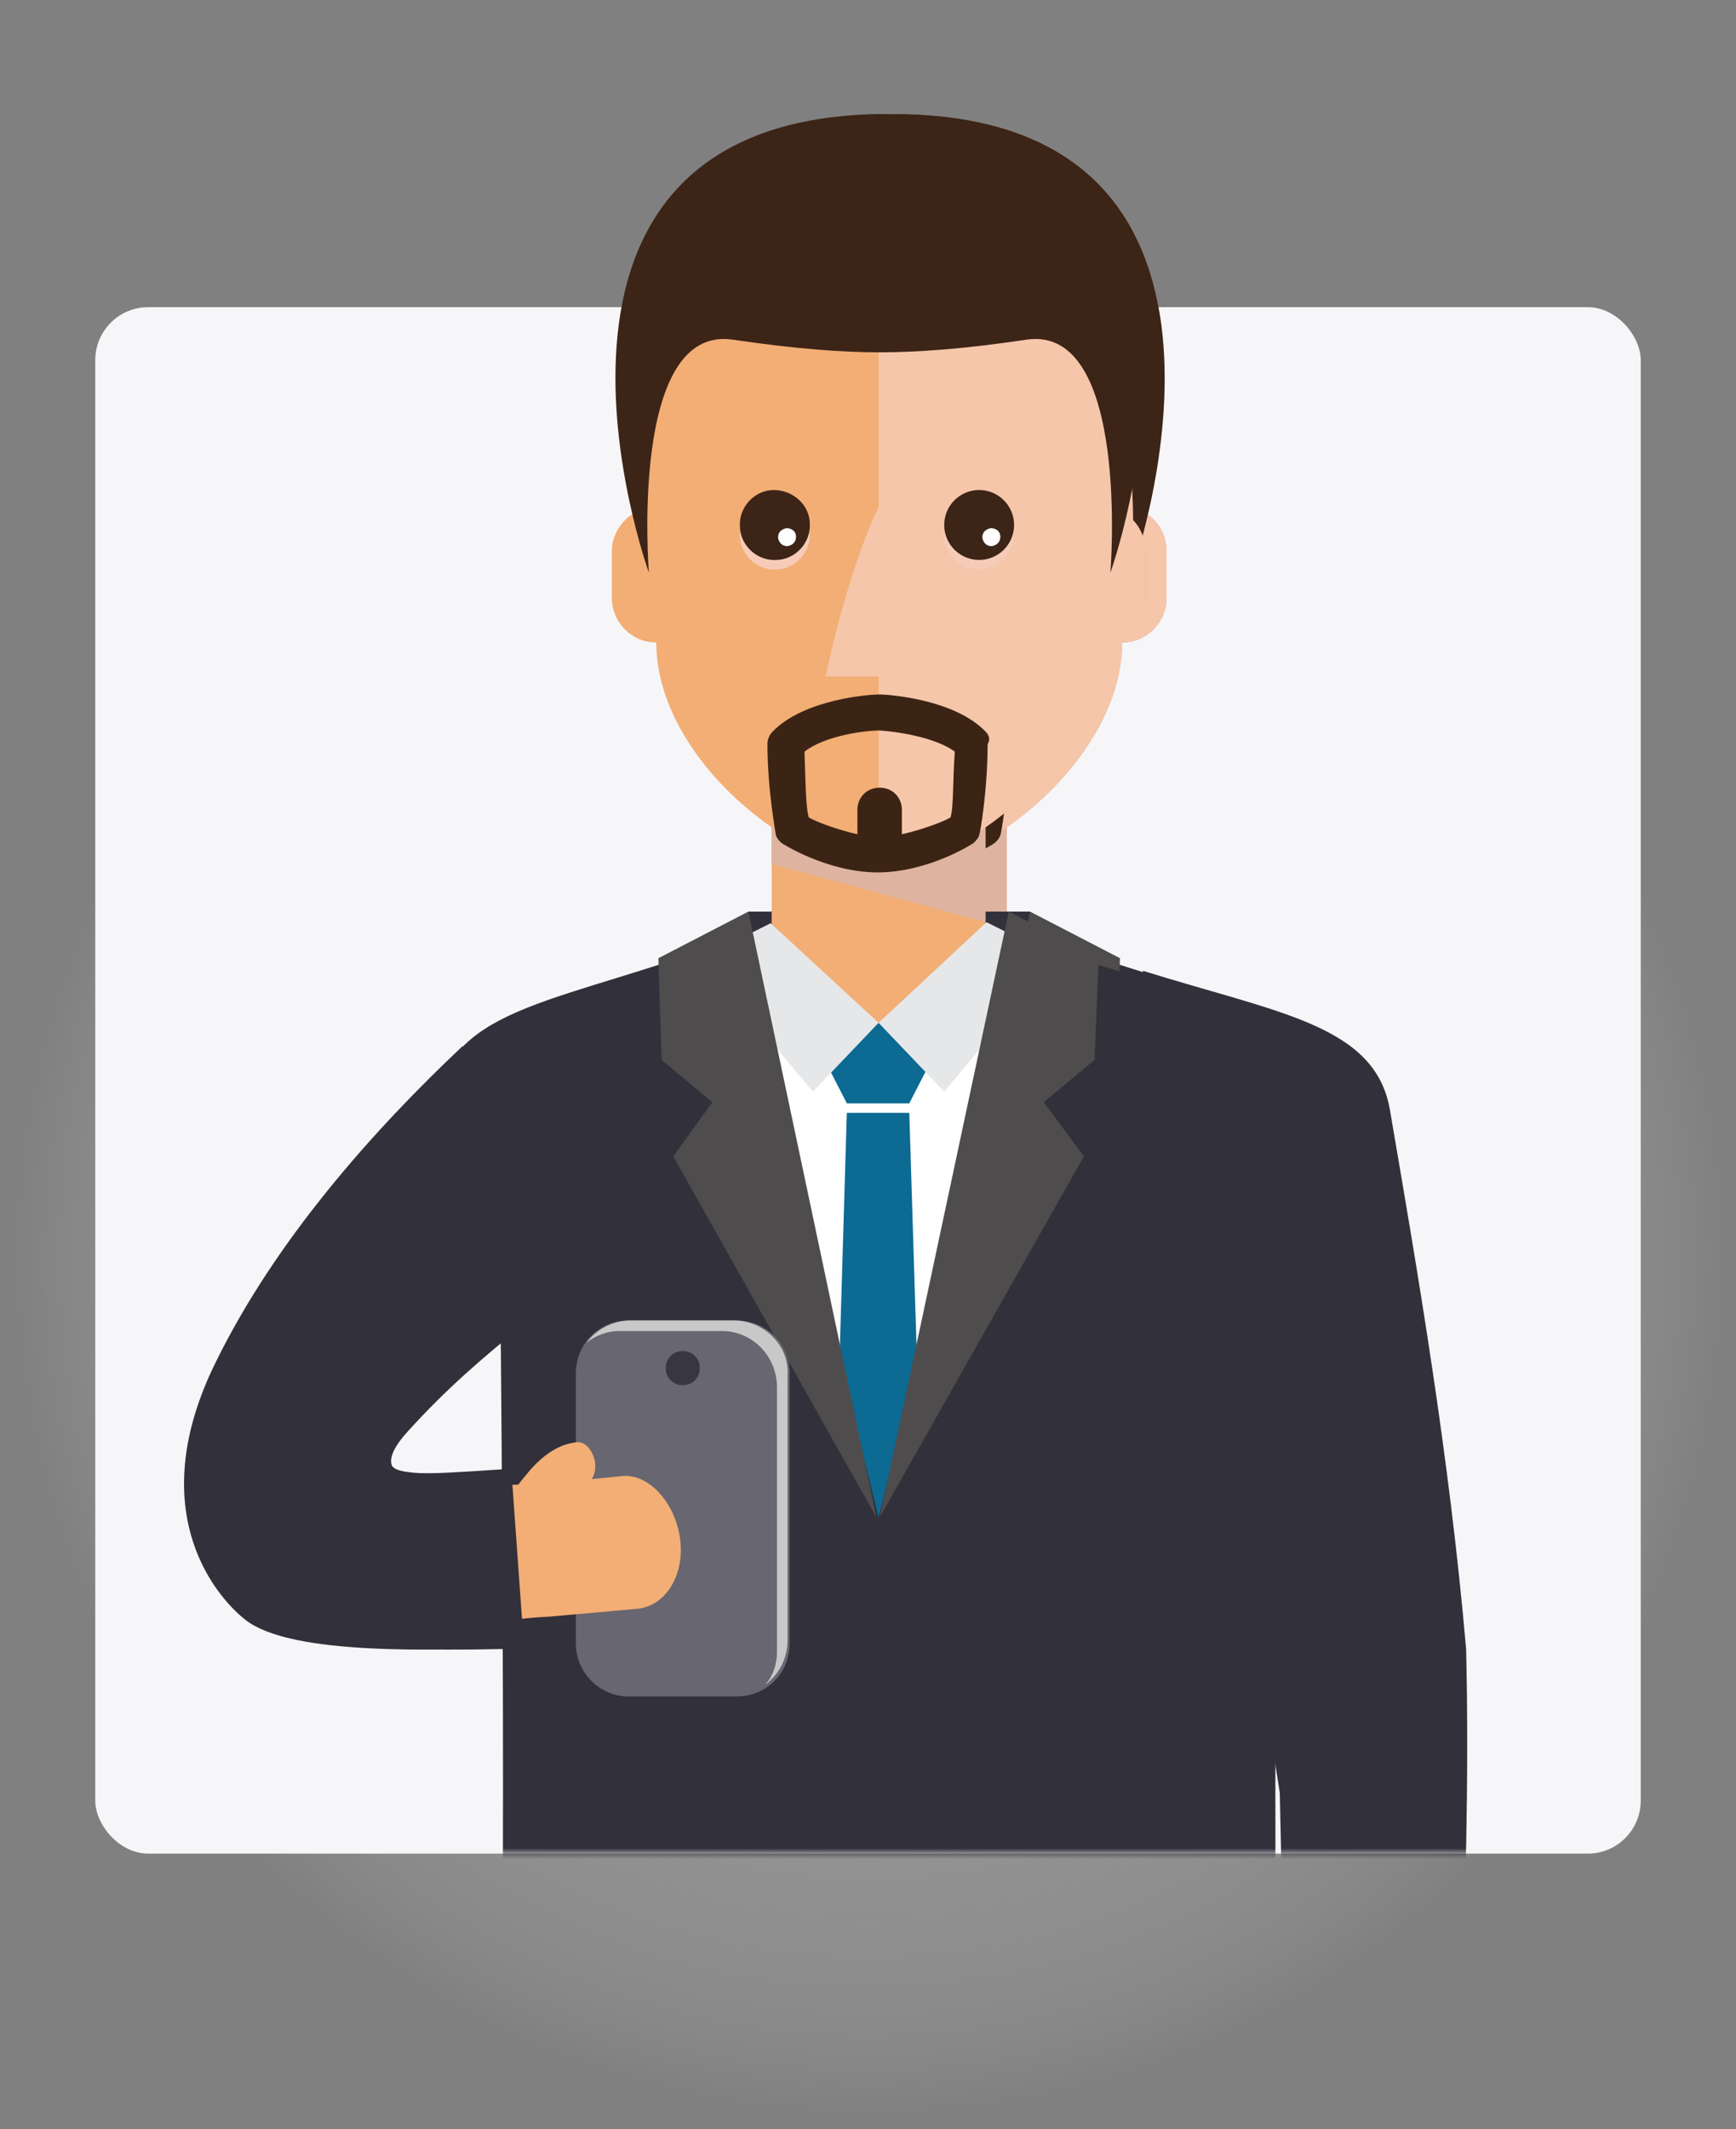 <svg width="164" height="201" viewBox="0 0 164 201" fill="none" xmlns="http://www.w3.org/2000/svg">
<rect x="0" y="0" width="164" height="201" fill="#808080" stroke="none"/>
<path d="M82.1 200.263C127.056 200.263 163.5 163.819 163.5 118.863C163.5 73.907 127.056 37.463 82.1 37.463C37.144 37.463 0.7 73.907 0.7 118.863C0.7 163.819 37.144 200.263 82.1 200.263Z" fill="url(#paint0_radial)"/>
<path d="M82.1 174.863C122.141 174.863 154.6 142.404 154.6 102.363C154.6 62.323 122.141 29.863 82.1 29.863C42.059 29.863 9.6 62.323 9.6 102.363C9.6 142.404 42.059 174.863 82.1 174.863Z" fill="#A3D167"/>
<rect x="9" y="29" width="146" height="146" rx="5" fill="#F6F6F9"/>
<mask id="mask0" mask-type="alpha" maskUnits="userSpaceOnUse" x="9" y="0" width="146" height="175">
<rect x="9" width="146" height="175" rx="5" fill="#F6F6F9"/>
</mask>
<g mask="url(#mask0)">
<path d="M97.3 86.063H72.7V96.463H97.3V86.063Z" fill="#C8C8C8"/>
<path d="M98.2 89.163L95.1 87.763V77.763H74.9V87.763L71.7 89.163L72.6 117.463H74.9V121.763H95.1V117.463H97.4L98.2 89.163Z" fill="#C8C8C8"/>
<path d="M74.9 77.763V81.563L95.1 87.063V77.763H74.9Z" fill="#C8C8C8"/>
<path d="M98.5 89.263L97.8 92.063C96.5 95.763 93.2 101.863 85.3 101.863C76.4 101.863 73 94.163 71.9 90.763L71.5 89.263C55.1 95.463 60.1 146.763 60.1 146.763L60 189.463H85H111.4L110.7 146.763C110.7 146.763 114.9 95.463 98.5 89.263Z" fill="#C8C8C8"/>
<path d="M89.8 100.463L87.9 104.163H82L80.1 100.463L85 96.563L89.8 100.463Z" fill="#C8C8C8"/>
<path d="M85 96.563L78.8 103.063L68.2 90.463L74.8 87.163L77.3 89.463L85 96.563Z" fill="#C8C8C8"/>
<path d="M95.2 87.063L85 96.563L91.2 103.063L101.8 90.363L95.2 87.063Z" fill="#C8C8C8"/>
<path d="M87.9 105.063L90.3 182.263L85 188.163L79.7 182.263L82 105.063H87.9Z" fill="#C8C8C8"/>
<path d="M126.9 104.163C125.3 94.763 114.9 94.763 98.5 88.563L85 143.263L71.5 88.563C55.1 94.763 44.7 94.763 43.1 104.163C40.5 119.363 49.2 126.063 49.3 125.963C49.3 125.963 50 193.463 48.9 209.763H82.5L85 197.963L87.5 209.763H121.1C120 193.463 120.7 125.963 120.7 125.963C120.8 125.963 129.5 119.363 126.9 104.163Z" fill="#C8C8C8"/>
<path d="M64.2 90.463L64.5 100.063L69.3 104.063L65.6 109.163L84.8 143.263L72.7 86.063L64.2 90.463Z" fill="#C8C8C8"/>
<path d="M105.8 90.463L105.4 100.063L100.6 104.063L104.4 109.163L85.1 143.263L97.3 86.063L105.8 90.463Z" fill="#C8C8C8"/>
<path d="M56.4 155.163V129.663C56.4 126.863 58.6 124.663 61.4 124.663H71.6C74.4 124.663 76.6 126.863 76.6 129.663V155.163C76.6 157.963 74.4 160.163 71.6 160.163H61.4C58.6 160.163 56.4 157.863 56.4 155.163Z" fill="#C8C8C8"/>
<path d="M71.3 124.663H61.6C59.9 124.663 58.4 125.463 57.4 126.763C58.3 126.063 59.4 125.663 60.5 125.663H70.2C73.1 125.663 75.4 128.063 75.4 130.963V155.963C75.4 157.163 75 158.263 74.3 159.063C75.6 158.063 76.4 156.563 76.4 154.863V129.863C76.6 127.063 74.2 124.663 71.3 124.663Z" fill="#C8C8C8"/>
<path d="M64.9 129.263V129.063C64.9 128.263 65.6 127.563 66.4 127.563H66.6C67.4 127.563 68.1 128.263 68.1 129.063V129.263C68.1 130.063 67.4 130.763 66.6 130.763H66.4C65.6 130.763 64.9 130.063 64.9 129.263Z" fill="#C8C8C8"/>
<path d="M108 91.663C120.8 95.663 129.9 96.763 131.3 104.763C133.9 119.963 136.9 137.263 138.5 155.663C139.1 179.763 136.9 209.863 136.9 209.863H123.7C123.6 209.763 123.4 190.563 122.9 169.263C120.5 153.663 119.3 146.763 119.3 146.763L105.1 101.663C105.3 101.263 106.8 94.463 108 91.663Z" fill="#C8C8C8"/>
<path d="M60.7 139.363C60.7 139.363 56.7 139.763 53.7 140.063C52.9 140.063 52.2 140.163 51.5 140.163C50.8 140.163 50.1 140.163 49.6 140.263C48.5 140.263 47.7 140.263 47.7 140.263L47.4 152.863C47.4 152.863 48.3 152.863 49.7 152.863C50.4 152.863 51.2 152.863 52 152.763C52.8 152.663 53.7 152.663 54.6 152.563C58.1 152.263 62.4 151.863 62.4 151.863C65.1 151.463 66.8 148.363 66.2 144.963C65.6 141.563 63.1 139.063 60.7 139.363Z" fill="#C8C8C8"/>
<path d="M56.5 136.163C54.4 136.363 52.8 137.863 51.6 139.363C50.4 140.763 49.6 142.263 49.6 142.363C49.1 143.263 49.2 144.563 49.9 145.263C50.6 145.963 51.6 145.763 52.1 144.763C52.1 144.763 52.3 144.463 52.5 144.063C52.7 143.663 53.1 143.163 53.5 142.563C54.4 141.463 55.6 140.363 57 140.263C57.8 140.163 58.4 139.163 58.2 137.963C58 136.963 57.3 136.063 56.5 136.163Z" fill="#C8C8C8"/>
<path d="M49.2 155.663C44 155.663 29.5 156.463 25.1 152.863C22 150.363 15.6 142.263 22.4 128.563C28 117.163 37.1 106.863 45.7 98.763L60.7 115.563C52.8 123.063 45.9 126.963 38.5 135.163C36.2 137.663 37.1 138.563 37.2 138.563C38.4 139.563 45.6 138.963 50.3 138.663L51.5 155.463C49.9 155.563 50.8 155.663 49.2 155.663Z" fill="#C8C8C8"/>
<path d="M107 47.963L107.7 39.063C107.7 27.463 96.6 18.063 85 18.063C73.4 18.063 62.3 27.463 62.3 39.063L63 47.963C62.4 48.163 61.8 48.463 61.3 48.863C60.4 49.663 59.8 50.763 59.8 52.063V56.463C59.8 58.763 61.7 60.663 64 60.663C64 71.663 77.2 81.963 85 81.963C92.9 81.963 106 71.563 106 60.663C108.3 60.663 110.2 58.763 110.2 56.463V52.063C110.2 49.963 108.8 48.363 107 47.963Z" fill="#C8C8C8"/>
<path d="M107 47.963L107.7 39.063C107.7 27.463 96.6 18.063 85 18.063V47.863C81.9 54.363 80 63.863 80 63.863H85V81.963C92.9 81.963 106 71.563 106 60.663C108.3 60.663 110.2 58.763 110.2 56.463V52.063C110.2 49.963 108.8 48.363 107 47.963Z" fill="#C8C8C8"/>
<path d="M78.5 50.363C78.6 52.163 77.1 53.763 75.3 53.763C73.5 53.863 71.9 52.363 71.9 50.563C71.8 48.763 73.3 47.163 75.1 47.163C76.9 47.063 78.5 48.463 78.5 50.363Z" fill="#C8C8C8"/>
<path d="M78.5 49.463C78.6 51.263 77.1 52.863 75.3 52.863C73.5 52.963 71.9 51.463 71.9 49.663C71.8 47.863 73.3 46.263 75.1 46.263C76.9 46.263 78.5 47.663 78.5 49.463Z" fill="#C8C8C8"/>
<path d="M77.2 50.663C77.2 51.163 76.9 51.463 76.4 51.563C75.9 51.563 75.6 51.263 75.5 50.763C75.5 50.263 75.8 49.963 76.3 49.863C76.8 49.863 77.2 50.163 77.2 50.663Z" fill="#C8C8C8"/>
<path d="M94.5 53.763C96.323 53.763 97.8 52.286 97.8 50.463C97.8 48.641 96.323 47.163 94.5 47.163C92.677 47.163 91.2 48.641 91.2 50.463C91.2 52.286 92.677 53.763 94.5 53.763Z" fill="#C8C8C8"/>
<path d="M94.5 52.863C96.323 52.863 97.8 51.386 97.8 49.563C97.8 47.741 96.323 46.263 94.5 46.263C92.677 46.263 91.2 47.741 91.2 49.563C91.2 51.386 92.677 52.863 94.5 52.863Z" fill="#C8C8C8"/>
<path d="M96.5 50.663C96.5 51.163 96.2 51.463 95.7 51.563C95.2 51.563 94.9 51.263 94.8 50.763C94.8 50.263 95.1 49.963 95.6 49.863C96.1 49.863 96.5 50.163 96.5 50.663Z" fill="#C8C8C8"/>
<path d="M95.1 69.063C92.1 65.963 85.8 65.563 85.1 65.563H85C84.3 65.563 78 65.963 75 69.063C74.7 69.363 74.5 69.763 74.5 70.263C74.5 74.563 75.3 78.763 75.3 78.863C75.4 79.163 75.6 79.363 75.8 79.563C75.9 79.663 80.2 82.363 84.9 82.363C89.7 82.363 93.9 79.663 94 79.563C94.2 79.363 94.4 79.163 94.5 78.863C94.6 78.663 95.3 74.563 95.3 70.263C95.6 69.763 95.4 69.363 95.1 69.063ZM91.8 77.163C91.2 77.563 89 78.363 87.2 78.763V76.463C87.2 75.263 86.3 74.363 85.1 74.363C83.9 74.363 83 75.263 83 76.463V78.763C81.2 78.363 79 77.563 78.4 77.163C78.1 76.163 78.1 73.563 78 70.963C79.9 69.463 83.7 68.963 85.1 68.963C86.6 69.063 90.3 69.563 92.2 70.963C92 73.563 92.1 76.163 91.8 77.163Z" fill="#C8C8C8"/>
<path d="M85.1 10.763C47.9 11.363 63.3 54.063 63.3 54.063C63.3 54.063 61.4 30.663 71.2 32.063C77.3 32.963 81.7 33.263 85.1 33.263C88.5 33.263 93 32.963 99 32.063C108.8 30.663 106.9 54.063 106.9 54.063C106.9 54.063 122.2 11.363 85.1 10.763Z" fill="#C8C8C8"/>
<path d="M97.3 86.063H72.7V96.463H97.3V86.063Z" fill="#32303A"/>
<path d="M98.2 89.163L95.1 87.763V77.763H74.9V87.763L71.7 89.163L72.6 117.463H74.9V121.763H95.1V117.463H97.4L98.2 89.163Z" fill="#F2AE75"/>
<path d="M74.9 77.763V81.563L95.1 87.063V77.763H74.9Z" fill="#DEB4A0"/>
<path d="M98.5 89.263L97.8 92.063C96.5 95.763 93.2 101.863 85.3 101.863C76.4 101.863 73 94.163 71.9 90.763L71.5 89.263C55.1 95.463 60.1 146.763 60.1 146.763L60 189.463H85H111.4L110.7 146.763C110.7 146.763 114.9 95.463 98.5 89.263Z" fill="white"/>
<path d="M89.8 100.463L87.9 104.163H82L80.1 100.463L85 96.563L89.8 100.463Z" fill="#0C6A93"/>
<path d="M85 96.563L78.8 103.063L68.2 90.463L74.8 87.163L77.3 89.463L85 96.563Z" fill="#E6E7E8"/>
<path d="M95.2 87.063L85 96.563L91.2 103.063L101.8 90.363L95.2 87.063Z" fill="#E6E7E8"/>
<path d="M87.9 105.063L90.3 182.263L85 188.163L79.7 182.263L82 105.063H87.9Z" fill="#0C6A93"/>
<path d="M126.9 104.163C125.3 94.763 114.9 94.763 98.5 88.563L85 143.263L71.5 88.563C55.1 94.763 44.7 94.763 43.1 104.163C40.5 119.363 49.2 126.063 49.3 125.963C49.3 125.963 50 193.463 48.9 209.763H82.5L85 197.963L87.5 209.763H121.1C120 193.463 120.7 125.963 120.7 125.963C120.8 125.963 129.5 119.363 126.9 104.163Z" fill="#32303A"/>
<path d="M64.2 90.463L64.5 100.063L69.3 104.063L65.6 109.163L84.8 143.263L72.7 86.063L64.2 90.463Z" fill="#4F4C4D"/>
<path d="M105.8 90.463L105.4 100.063L100.6 104.063L104.4 109.163L85.1 143.263L97.3 86.063L105.8 90.463Z" fill="#4F4C4D"/>
<path d="M56.4 155.163V129.663C56.4 126.863 58.6 124.663 61.4 124.663H71.6C74.4 124.663 76.6 126.863 76.6 129.663V155.163C76.6 157.963 74.4 160.163 71.6 160.163H61.4C58.6 160.163 56.4 157.863 56.4 155.163Z" fill="#686671"/>
<path d="M71.3 124.663H61.6C59.9 124.663 58.4 125.463 57.4 126.763C58.3 126.063 59.4 125.663 60.5 125.663H70.2C73.1 125.663 75.4 128.063 75.4 130.963V155.963C75.4 157.163 75 158.263 74.3 159.063C75.6 158.063 76.4 156.563 76.4 154.863V129.863C76.6 127.063 74.2 124.663 71.3 124.663Z" fill="#C8C8C8"/>
<path d="M64.9 129.263V129.063C64.9 128.263 65.6 127.563 66.4 127.563H66.6C67.4 127.563 68.1 128.263 68.1 129.063V129.263C68.1 130.063 67.4 130.763 66.6 130.763H66.4C65.6 130.763 64.9 130.063 64.9 129.263Z" fill="#383643"/>
<path d="M108 91.663C120.8 95.663 129.9 96.763 131.3 104.763C133.9 119.963 136.9 137.263 138.5 155.663C139.1 179.763 136.9 209.863 136.9 209.863H123.7C123.6 209.763 123.4 190.563 122.9 169.263C120.5 153.663 119.3 146.763 119.3 146.763L105.1 101.663C105.3 101.263 106.8 94.463 108 91.663Z" fill="#32303A"/>
<path d="M60.7 139.363C60.7 139.363 56.7 139.763 53.7 140.063C52.9 140.063 52.2 140.163 51.5 140.163C50.8 140.163 50.1 140.163 49.6 140.263C48.5 140.263 47.7 140.263 47.7 140.263L47.4 152.863C47.4 152.863 48.3 152.863 49.7 152.863C50.4 152.863 51.2 152.863 52 152.763C52.8 152.663 53.7 152.663 54.6 152.563C58.1 152.263 62.4 151.863 62.4 151.863C65.1 151.463 66.8 148.363 66.2 144.963C65.6 141.563 63.1 139.063 60.7 139.363Z" fill="#F2AE75"/>
<path d="M56.5 136.163C54.4 136.363 52.8 137.863 51.6 139.363C50.4 140.763 49.6 142.263 49.6 142.363C49.1 143.263 49.2 144.563 49.9 145.263C50.6 145.963 51.6 145.763 52.1 144.763C52.1 144.763 52.3 144.463 52.5 144.063C52.7 143.663 53.1 143.163 53.5 142.563C54.4 141.463 55.6 140.363 57 140.263C57.8 140.163 58.4 139.163 58.2 137.963C58 136.963 57.3 136.063 56.5 136.163Z" fill="#F2AE75"/>
<path d="M49.2 155.663C44 155.663 29.5 156.463 25.1 152.863C22 150.363 15.6 142.263 22.4 128.563C28 117.163 37.1 106.863 45.7 98.763L60.7 115.563C52.8 123.063 45.9 126.963 38.5 135.163C36.2 137.663 37.1 138.563 37.2 138.563C38.4 139.563 45.6 138.963 50.3 138.663L51.5 155.463C49.9 155.563 50.8 155.663 49.2 155.663Z" fill="#32303A"/>
<path d="M107 47.963L107.7 39.063C107.7 27.463 96.6 18.063 85 18.063C73.4 18.063 62.3 27.463 62.3 39.063L63 47.963C62.4 48.163 61.8 48.463 61.3 48.863C60.4 49.663 59.8 50.763 59.8 52.063V56.463C59.8 58.763 61.7 60.663 64 60.663C64 71.663 77.2 81.963 85 81.963C92.9 81.963 106 71.563 106 60.663C108.3 60.663 110.2 58.763 110.2 56.463V52.063C110.2 49.963 108.8 48.363 107 47.963Z" fill="#F2AE75"/>
<path opacity="0.8" d="M107 47.963L107.7 39.063C107.7 27.463 96.6 18.063 85 18.063V47.863C81.9 54.363 80 63.863 80 63.863H85V81.963C92.9 81.963 106 71.563 106 60.663C108.3 60.663 110.2 58.763 110.2 56.463V52.063C110.2 49.963 108.8 48.363 107 47.963Z" fill="#F6CCB8"/>
<path d="M78.5 50.363C78.6 52.163 77.1 53.763 75.3 53.763C73.5 53.863 71.9 52.363 71.9 50.563C71.8 48.763 73.3 47.163 75.1 47.163C76.9 47.063 78.5 48.463 78.5 50.363Z" fill="#F6CCB8"/>
<path d="M78.5 49.463C78.6 51.263 77.1 52.863 75.3 52.863C73.5 52.963 71.9 51.463 71.9 49.663C71.8 47.863 73.3 46.263 75.1 46.263C76.9 46.263 78.5 47.663 78.5 49.463Z" fill="#3C2417"/>
<path d="M77.2 50.663C77.2 51.163 76.9 51.463 76.4 51.563C75.9 51.563 75.6 51.263 75.5 50.763C75.5 50.263 75.8 49.963 76.3 49.863C76.8 49.863 77.2 50.163 77.2 50.663Z" fill="white"/>
<path d="M94.5 53.763C96.323 53.763 97.8 52.286 97.8 50.463C97.8 48.641 96.323 47.163 94.5 47.163C92.677 47.163 91.2 48.641 91.2 50.463C91.2 52.286 92.677 53.763 94.5 53.763Z" fill="#F6CCB8"/>
<path d="M94.5 52.863C96.323 52.863 97.8 51.386 97.8 49.563C97.8 47.741 96.323 46.263 94.5 46.263C92.677 46.263 91.2 47.741 91.2 49.563C91.2 51.386 92.677 52.863 94.5 52.863Z" fill="#3C2417"/>
<path d="M96.5 50.663C96.5 51.163 96.2 51.463 95.7 51.563C95.2 51.563 94.9 51.263 94.8 50.763C94.8 50.263 95.1 49.963 95.6 49.863C96.1 49.863 96.5 50.163 96.5 50.663Z" fill="white"/>
<path d="M95.1 69.063C92.1 65.963 85.8 65.563 85.1 65.563H85C84.3 65.563 78 65.963 75 69.063C74.7 69.363 74.5 69.763 74.5 70.263C74.5 74.563 75.3 78.763 75.3 78.863C75.4 79.163 75.6 79.363 75.8 79.563C75.9 79.663 80.2 82.363 84.9 82.363C89.7 82.363 93.9 79.663 94 79.563C94.2 79.363 94.4 79.163 94.5 78.863C94.6 78.663 95.3 74.563 95.3 70.263C95.6 69.763 95.4 69.363 95.1 69.063ZM91.8 77.163C91.2 77.563 89 78.363 87.2 78.763V76.463C87.2 75.263 86.3 74.363 85.1 74.363C83.9 74.363 83 75.263 83 76.463V78.763C81.2 78.363 79 77.563 78.4 77.163C78.1 76.163 78.1 73.563 78 70.963C79.9 69.463 83.7 68.963 85.1 68.963C86.6 69.063 90.3 69.563 92.2 70.963C92 73.563 92.1 76.163 91.8 77.163Z" fill="#3C2415"/>
<path d="M85.1 10.763C47.9 11.363 63.3 54.063 63.3 54.063C63.3 54.063 61.4 30.663 71.2 32.063C77.3 32.963 81.7 33.263 85.1 33.263C88.5 33.263 93 32.963 99 32.063C108.8 30.663 106.9 54.063 106.9 54.063C106.9 54.063 122.2 11.363 85.1 10.763Z" fill="#3C2417"/>
<path d="M95.3 86.063H70.7V96.463H95.3V86.063Z" fill="#32303A"/>
<path d="M96.2 89.163L93.1 87.763V77.763H72.9V87.763L69.7 89.163L70.6 117.463H72.9V121.763H93.1V117.463H95.4L96.2 89.163Z" fill="#F2AE75"/>
<path d="M72.9 77.763V81.563L93.1 87.063V77.763H72.9Z" fill="#DEB4A0"/>
<path d="M96.5 89.263L95.8 92.063C94.5 95.763 91.2 101.863 83.3 101.863C74.4 101.863 71 94.163 69.9 90.763L69.5 89.263C53.1 95.463 58.1 146.763 58.1 146.763L58 189.463H83H109.4L108.7 146.763C108.7 146.763 112.9 95.463 96.5 89.263Z" fill="white"/>
<path d="M87.8 100.463L85.9 104.163H80L78.1 100.463L83 96.563L87.8 100.463Z" fill="#0C6A93"/>
<path d="M83 96.563L76.8 103.063L66.2 90.463L72.8 87.163L75.3 89.463L83 96.563Z" fill="#E6E7E8"/>
<path d="M93.2 87.063L83 96.563L89.2 103.063L99.8 90.363L93.2 87.063Z" fill="#E6E7E8"/>
<path d="M85.9 105.063L88.3 182.263L83 188.163L77.7 182.263L80 105.063H85.9Z" fill="#0C6A93"/>
<path d="M124.9 104.163C123.3 94.763 112.9 94.763 96.5 88.563L83 143.263L69.5 88.563C53.1 94.763 42.7 94.763 41.1 104.163C38.5 119.363 47.2 126.063 47.3 125.963C47.3 125.963 48 193.463 46.9 209.763H80.5L83 197.963L85.5 209.763H119.1C118 193.463 118.7 125.963 118.7 125.963C118.8 125.963 127.5 119.363 124.9 104.163Z" fill="#32303A"/>
<path d="M62.2 90.463L62.5 100.063L67.3 104.063L63.6 109.163L82.8 143.263L70.7 86.063L62.2 90.463Z" fill="#4F4C4D"/>
<path d="M103.8 90.463L103.4 100.063L98.6 104.063L102.4 109.163L83.1 143.263L95.3 86.063L103.8 90.463Z" fill="#4F4C4D"/>
<path d="M54.4 155.163V129.663C54.4 126.863 56.6 124.663 59.4 124.663H69.6C72.4 124.663 74.6 126.863 74.6 129.663V155.163C74.6 157.963 72.4 160.163 69.6 160.163H59.4C56.6 160.163 54.4 157.863 54.4 155.163Z" fill="#686671"/>
<path d="M69.3 124.663H59.6C57.9 124.663 56.4 125.463 55.4 126.763C56.3 126.063 57.4 125.663 58.5 125.663H68.2C71.1 125.663 73.4 128.063 73.4 130.963V155.963C73.4 157.163 73 158.263 72.3 159.063C73.6 158.063 74.4 156.563 74.4 154.863V129.863C74.6 127.063 72.2 124.663 69.3 124.663Z" fill="#C8C8C8"/>
<path d="M62.9 129.263V129.063C62.9 128.263 63.6 127.563 64.4 127.563H64.6C65.4 127.563 66.1 128.263 66.1 129.063V129.263C66.1 130.063 65.4 130.763 64.6 130.763H64.4C63.6 130.763 62.9 130.063 62.9 129.263Z" fill="#383643"/>
<path d="M106 91.663C118.8 95.663 127.9 96.763 129.3 104.763C131.9 119.963 134.9 137.263 136.5 155.663C137.1 179.763 134.9 209.863 134.9 209.863H121.7C121.6 209.763 121.4 190.563 120.9 169.263C118.5 153.663 117.3 146.763 117.3 146.763L103.1 101.663C103.3 101.263 104.8 94.463 106 91.663Z" fill="#32303A"/>
<path d="M58.7 139.363C58.7 139.363 54.7 139.763 51.7 140.063C50.9 140.063 50.2 140.163 49.5 140.163C48.8 140.163 48.1 140.163 47.6 140.263C46.5 140.263 45.7 140.263 45.7 140.263L45.4 152.863C45.4 152.863 46.3 152.863 47.7 152.863C48.4 152.863 49.2 152.863 50 152.763C50.8 152.663 51.7 152.663 52.6 152.563C56.1 152.263 60.4 151.863 60.4 151.863C63.1 151.463 64.8 148.363 64.2 144.963C63.6 141.563 61.1 139.063 58.7 139.363Z" fill="#F2AE75"/>
<path d="M54.5 136.163C52.4 136.363 50.8 137.863 49.6 139.363C48.4 140.763 47.6 142.263 47.6 142.363C47.1 143.263 47.2 144.563 47.9 145.263C48.6 145.963 49.6 145.763 50.1 144.763C50.1 144.763 50.3 144.463 50.5 144.063C50.7 143.663 51.1 143.163 51.5 142.563C52.4 141.463 53.6 140.363 55 140.263C55.8 140.163 56.4 139.163 56.2 137.963C56 136.963 55.3 136.063 54.5 136.163Z" fill="#F2AE75"/>
<path d="M47.2 155.663C42 155.663 27.5 156.463 23.1 152.863C20 150.363 13.6 142.263 20.4 128.563C26 117.163 35.1 106.863 43.7 98.763L58.7 115.563C50.8 123.063 43.9 126.963 36.5 135.163C34.2 137.663 35.1 138.563 35.2 138.563C36.4 139.563 43.6 138.963 48.3 138.663L49.5 155.463C47.9 155.563 48.8 155.663 47.2 155.663Z" fill="#32303A"/>
<path d="M105 47.963L105.7 39.063C105.7 27.463 94.6 18.063 83 18.063C71.4 18.063 60.3 27.463 60.3 39.063L61 47.963C60.4 48.163 59.8 48.463 59.3 48.863C58.4 49.663 57.8 50.763 57.8 52.063V56.463C57.8 58.763 59.7 60.663 62 60.663C62 71.663 75.2 81.963 83 81.963C90.9 81.963 104 71.563 104 60.663C106.3 60.663 108.2 58.763 108.2 56.463V52.063C108.2 49.963 106.8 48.363 105 47.963Z" fill="#F2AE75"/>
<path opacity="0.8" d="M105 47.963L105.7 39.063C105.7 27.463 94.6 18.063 83 18.063V47.863C79.9 54.363 78 63.863 78 63.863H83V81.963C90.9 81.963 104 71.563 104 60.663C106.3 60.663 108.2 58.763 108.2 56.463V52.063C108.2 49.963 106.8 48.363 105 47.963Z" fill="#F6CCB8"/>
<path d="M76.5 50.363C76.6 52.163 75.1 53.763 73.3 53.763C71.5 53.863 69.9 52.363 69.9 50.563C69.8 48.763 71.3 47.163 73.1 47.163C74.9 47.063 76.5 48.463 76.5 50.363Z" fill="#F6CCB8"/>
<path d="M76.5 49.463C76.6 51.263 75.1 52.863 73.3 52.863C71.5 52.963 69.9 51.463 69.9 49.663C69.8 47.863 71.3 46.263 73.1 46.263C74.9 46.263 76.5 47.663 76.5 49.463Z" fill="#3C2417"/>
<path d="M75.2 50.663C75.2 51.163 74.9 51.463 74.4 51.563C73.9 51.563 73.6 51.263 73.5 50.763C73.5 50.263 73.8 49.963 74.3 49.863C74.8 49.863 75.2 50.163 75.2 50.663Z" fill="white"/>
<path d="M92.5 53.763C94.323 53.763 95.8 52.286 95.8 50.463C95.8 48.641 94.323 47.163 92.5 47.163C90.677 47.163 89.2 48.641 89.2 50.463C89.2 52.286 90.677 53.763 92.5 53.763Z" fill="#F6CCB8"/>
<path d="M92.5 52.863C94.323 52.863 95.8 51.386 95.8 49.563C95.8 47.741 94.323 46.263 92.5 46.263C90.677 46.263 89.2 47.741 89.2 49.563C89.2 51.386 90.677 52.863 92.5 52.863Z" fill="#3C2417"/>
<path d="M94.5 50.663C94.5 51.163 94.2 51.463 93.7 51.563C93.2 51.563 92.9 51.263 92.8 50.763C92.8 50.263 93.1 49.963 93.6 49.863C94.1 49.863 94.5 50.163 94.5 50.663Z" fill="white"/>
<path d="M93.1 69.063C90.1 65.963 83.8 65.563 83.1 65.563H83C82.3 65.563 76 65.963 73 69.063C72.7 69.363 72.5 69.763 72.5 70.263C72.5 74.563 73.3 78.763 73.3 78.863C73.4 79.163 73.6 79.363 73.8 79.563C73.9 79.663 78.2 82.363 82.9 82.363C87.7 82.363 91.9 79.663 92 79.563C92.2 79.363 92.4 79.163 92.5 78.863C92.6 78.663 93.3 74.563 93.3 70.263C93.6 69.763 93.4 69.363 93.1 69.063ZM89.8 77.163C89.2 77.563 87 78.363 85.2 78.763V76.463C85.2 75.263 84.3 74.363 83.1 74.363C81.9 74.363 81 75.263 81 76.463V78.763C79.2 78.363 77 77.563 76.4 77.163C76.1 76.163 76.1 73.563 76 70.963C77.9 69.463 81.7 68.963 83.1 68.963C84.6 69.063 88.3 69.563 90.2 70.963C90 73.563 90.1 76.163 89.8 77.163Z" fill="#3C2415"/>
<path d="M83.1 10.763C45.9 11.363 61.3 54.063 61.3 54.063C61.3 54.063 59.4 30.663 69.2 32.063C75.3 32.963 79.7 33.263 83.1 33.263C86.5 33.263 91 32.963 97 32.063C106.8 30.663 104.9 54.063 104.9 54.063C104.9 54.063 120.2 11.363 83.1 10.763Z" fill="#3C2417"/>
</g>
<defs>
<radialGradient id="paint0_radial" cx="0" cy="0" r="1" gradientUnits="userSpaceOnUse" gradientTransform="translate(82.127 118.827) scale(81.444)">
<stop stop-color="#ADADAE"/>
<stop offset="0.468" stop-color="#AFAFB0" stop-opacity="0.532"/>
<stop offset="0.637" stop-color="#B6B6B7" stop-opacity="0.363"/>
<stop offset="0.757" stop-color="#C1C1C2" stop-opacity="0.243"/>
<stop offset="0.854" stop-color="#D2D2D3" stop-opacity="0.146"/>
<stop offset="0.936" stop-color="#E8E8E8" stop-opacity="0.064"/>
<stop offset="1" stop-color="white" stop-opacity="0"/>
</radialGradient>
</defs>
</svg>
